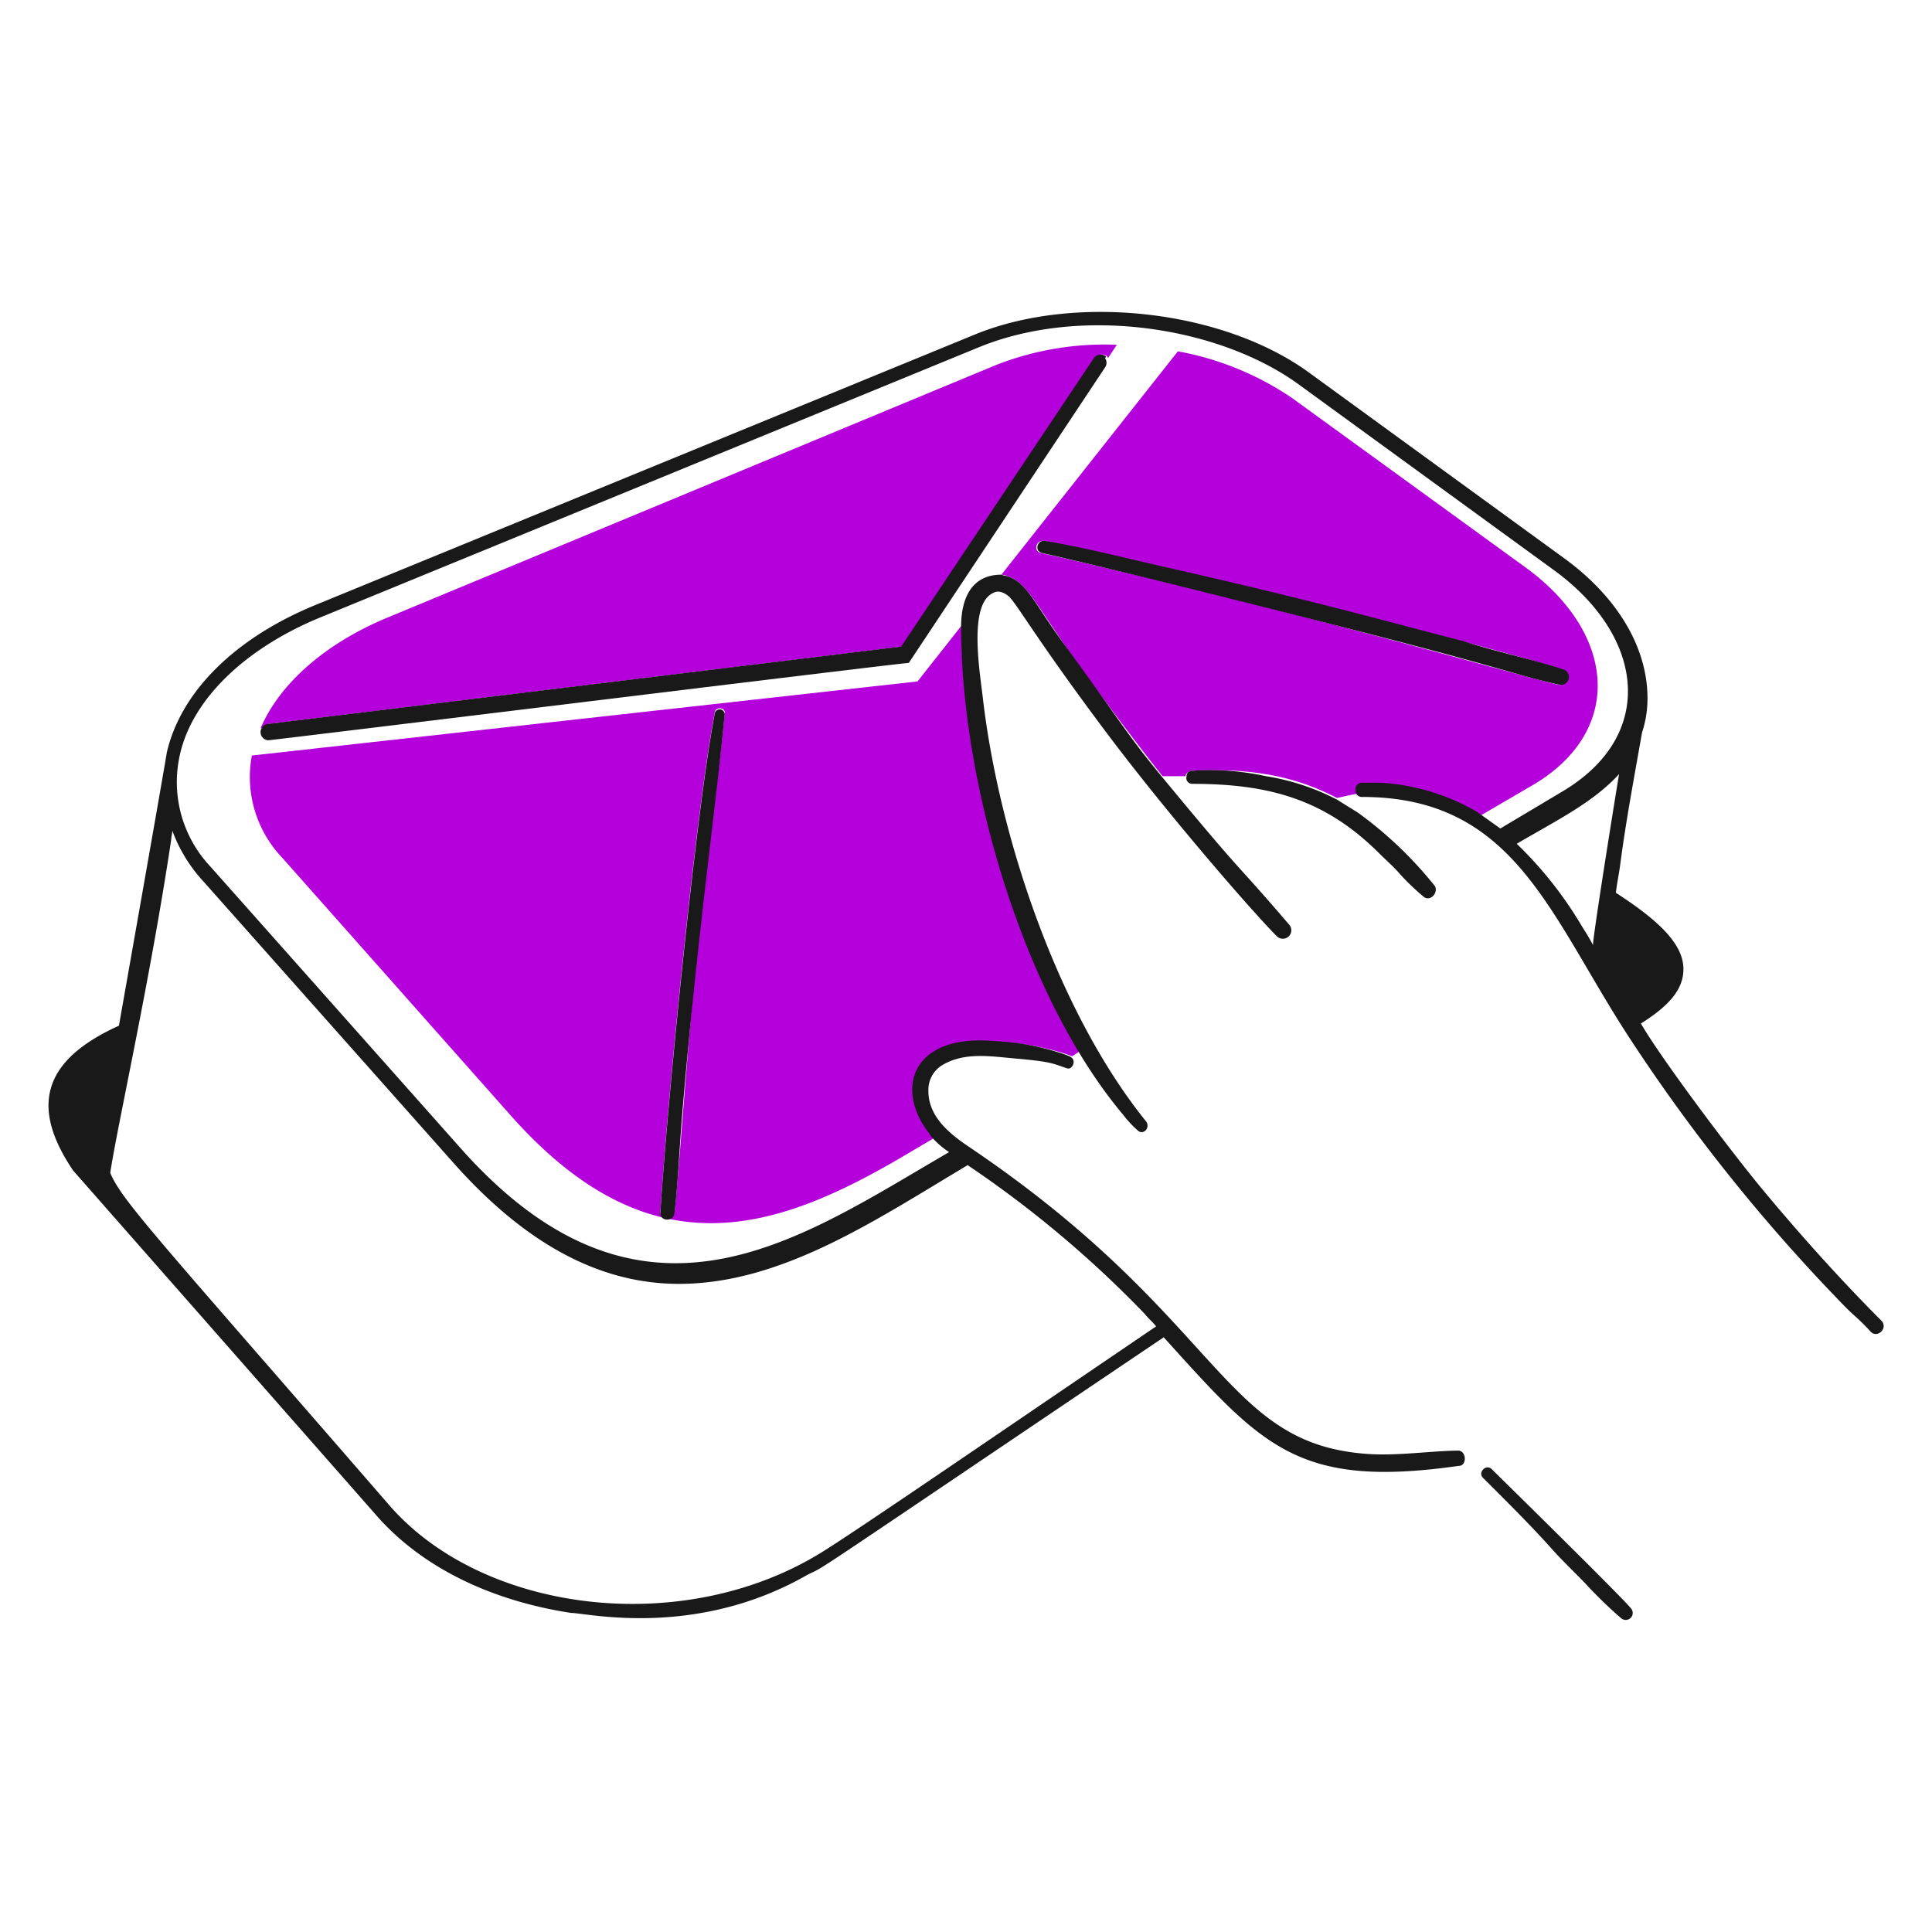 <svg viewBox="0 0 400 400" xmlns="http://www.w3.org/2000/svg" id="Subscribe-1--Streamline-Brooklyn" height="400" width="400">
  <desc>
    Subscribe 1 Streamline Illustration: https://streamlinehq.com
  </desc>
  <path d="M54.4 150.782a1.524 1.524 0 0 1 1.354 -0.902L186.8 133.866l39.924 -59.774a1.748 1.748 0 0 1 2.256 -0.45c0.224 0 0.224 0.224 0.45 0.45l1.8 -2.706a61.412 61.412 0 0 0 -25.262 4.286L79.888 128c-12.858 5.412 -22.106 13.758 -25.94 22.78Z" fill="#b400da" stroke-width="2"></path>
  <path d="M213.42 197.248a193.8 193.8 0 0 1 -13.986 -58.42 57.444 57.444 0 0 1 -0.224 -9.474l-9.248 11.73 -137.818 15.338a24.234 24.234 0 0 0 6.316 21.2l47.6 53.684c28.87 32.254 54.6 23.692 81.652 7.668 7.866 -4.656 5.864 -3.312 5.864 -4.06 -3.382 -4.06 -5.096 -10.304 -1.578 -14.886 3.242 -4.222 9.698 -4.728 14.662 -4.286a51.682 51.682 0 0 1 15.34 2.934l2.03 -1.354a94.986 94.986 0 0 1 -10.61 -20.074Zm-73.758 53.684c-0.2 1.8 -2.932 1.8 -2.932 0C137.938 230.376 144 168.14 148 147.4c0.218 -1.13 2.254 -0.904 2.03 0.224 -0.678 7.67 -1.708 15.096 -2.708 22.556 -4.122 30.85 -6.408 69.608 -7.66 80.752Z" fill="#b400da" stroke-width="2"></path>
  <path d="M317.4 162.512c18.722 -11.052 17.368 -31.128 -1.352 -44.886l-48.494 -35.188a61.84 61.84 0 0 0 -23.684 -9.7l-36.54 46.24a4.172 4.172 0 0 1 1.578 0.452c3.318 1.244 4.932 4.47 11.278 13.758 5.38 7.876 17.042 23.26 20.526 27.52h4.738c0 -0.452 0.45 -0.902 1.126 -1.128 10.96 -0.478 20.4 0.49 30.226 5.638 1.128 -0.226 2.706 -0.676 4.512 -0.902a1.49 1.49 0 0 1 1.352 -1.578h3.834a44.4 44.4 0 0 1 20.076 6.09Zm-101.95 -48.044c-1.58 -0.452 -0.902 -2.708 0.676 -2.482 32.97 6.6 97.228 23.236 107.366 26.616a1.644 1.644 0 0 1 -0.902 3.158c-6.79 -1.508 -53.412 -15.16 -107.14 -27.292Z" fill="#b400da" stroke-width="2"></path>
  <path d="M150.038 147.85A1.038 1.038 0 0 0 148 147.624c-3.948 20.428 -10.12 83.846 -11.278 103.532 0 1.8 2.728 1.8 2.932 0 0.76 -6.758 1.016 -13.542 1.578 -20.3 3.05 -36.5 7.292 -66.358 8.806 -83.006Z" fill="#191919" stroke-width="2"></path>
  <path d="M257.4 124.618c56.58 14.144 54.93 14.812 65.412 17.142a1.644 1.644 0 0 0 0.902 -3.158c-6.032 -2 -14.718 -3.854 -20.75 -5.864 -20.304 -5.24 -30.778 -8.31 -62.706 -15.564 -7.898 -1.8 -15.752 -3.812 -23.91 -5.188 -1.572 -0.264 -2.256 2.03 -0.676 2.482 13.762 3.158 27.728 6.646 41.728 10.15Z" fill="#191919" stroke-width="2"></path>
  <path d="M228.758 73.642a1.75 1.75 0 0 0 -2.256 0.45L186.578 133.866 55.528 149.88a1.524 1.524 0 0 0 -1.354 0.902 1.356 1.356 0 0 0 -0.226 0.902 1.694 1.694 0 0 0 1.58 1.58c0.89 0 131.084 -16.016 132.628 -16.016l40.6 -61.126a1.696 1.696 0 0 0 0 -2.03c0.444 -0.226 0.228 -0.226 0.002 -0.45Z" fill="#191919" stroke-width="2"></path>
  <path d="M220.186 133.188c-5.938 -8.096 -7.414 -12.31 -11.278 -13.758 -0.45 -0.226 -1.128 -0.226 -1.578 -0.452 -6.054 0 -8.346 4.702 -8.346 10.828 0 32.364 13 76.626 33.6 101.05a22.074 22.074 0 0 0 2.932 3.158c1.128 1.128 2.708 -0.452 1.8 -1.8 -18.178 -22.456 -30.504 -58.932 -33.834 -87.744 -0.622 -5.4 -2.984 -19.146 2.03 -21.654 1.128 -0.676 2.256 -0.224 3.384 0.678 1.87 1.87 6 9.324 20.526 28.646 12.314 16.37 29.686 36.452 34.962 41.728a1.754 1.754 0 0 0 2.48 -2.48c-12.39 -14.458 -8.186 -8.63 -26.39 -30.676 -7.452 -9.044 -8.43 -11.354 -20.288 -27.524Z" fill="#191919" stroke-width="2"></path>
  <path d="M246.8 159.58a1.072 1.072 0 0 0 -1.128 1.128 1.2 1.2 0 0 0 1.128 1.578c15.834 0 27.496 3.134 38.8 14.436 1.354 1.354 2.932 2.706 4.286 4.286a49.358 49.358 0 0 0 4.962 4.736c1.354 0.902 2.934 -0.902 2.256 -2.256a81.254 81.254 0 0 0 -15.788 -15.112c-1.354 -0.902 -2.934 -1.8 -4.286 -2.706a48.25 48.25 0 0 0 -14.888 -4.962 54.114 54.114 0 0 0 -15.342 -1.128Z" fill="#191919" stroke-width="2"></path>
  <path d="M365.222 246.646c-7.2 -8.646 -21.654 -28.024 -25.488 -34.736 6.09 -3.836 8.8 -7.218 8.8 -11.278 0 -5.414 -5.638 -10.376 -13.984 -15.79 0.224 -2.03 0.638 -3.84 0.902 -5.864 1.18 -9.048 2.932 -18.27 4.51 -27.294a22.4 22.4 0 0 0 1.128 -6.54c0.226 -10.384 -5.638 -20.978 -16.916 -29.324l-53 -38.57c-17.818 -13.082 -48.268 -16.466 -69.02 -8.12L65.226 125.294c-16.466 6.766 -27.744 17.82 -30.676 30.45 -1.376 8.26 -9.016 51.4 -9.924 56.616 -16.14 7.29 -18.234 17.068 -9.474 30l62.48 71.052c9.7 11.278 24.362 18.044 40.6 20.526 3.218 0 25.8 5.4 48.946 -7.896 4.508 -2.254 -3.704 3.054 73.758 -49.172 20.388 22.572 27.722 31.388 61.128 26.616 1.704 0 1.586 -3.19 -0.226 -3.158 -6.32 0.114 -12.632 1.146 -18.948 0.678 -30.078 -2.232 -29.706 -28.13 -82.328 -63.6 -4.046 -2.728 -8.46 -6.312 -8.346 -11.73a5.948 5.948 0 0 1 2.932 -5.188c4.586 -2.704 9.944 -1.784 14.886 -1.352 7.722 0.672 7.92 1.06 10.828 2.03 1.128 0.45 2.03 -1.58 0.902 -2.256 -0.226 -0.226 -0.452 -0.226 -0.902 -0.452a51.67 51.67 0 0 0 -15.338 -2.932c-4.964 -0.442 -11.32 0.2 -14.662 4.286 -3.654 4.474 -1.8 10.826 1.578 14.886 0 0.226 0.226 0.226 0.226 0.452a17.942 17.942 0 0 0 3.836 3.384c-18.318 10.636 -36.8 23 -56.616 23 -13.986 0 -28.646 -6.09 -44.21 -23.458L43.574 179.428A25.522 25.522 0 0 1 37.258 156.2c2.6 -11.528 13.534 -21.88 28.646 -28.2l136.914 -56.166c20.93 -8.502 49.056 -4.302 65.638 7.444l53 38.57c18.946 13.6 21.8 34.262 2.03 46.016l-12.858 7.668 -4.736 -3.384a44.452 44.452 0 0 0 -20.076 -6.09H282a1.35 1.35 0 0 0 -1.352 1.58 1.298 1.298 0 0 0 1.352 1.362c31.714 0 38.756 24.516 55.488 50.076a368.574 368.574 0 0 0 41.494 52.324c1.774 1.832 3.382 3.6 5.188 5.188a41.962 41.962 0 0 1 3.158 3.156c1.352 1.354 3.6 -0.676 2.254 -2.254 -8.12 -8.122 -16.466 -17.37 -24.36 -26.844Zm-51.2 -71.954c8.664 -5.068 15.818 -8.562 21.2 -14.436 -0.348 1.878 -5.414 33.384 -5.414 35.414 -0.676 -1.354 -1.56 -2.718 -2.256 -3.836a80.6 80.6 0 0 0 -13.532 -17.142Zm-113.682 66.54a226.166 226.166 0 0 1 36.766 30.902c0.676 0.902 1.578 1.578 2.256 2.482 -31.58 21.428 -62.378 42.568 -69.474 46.916 -28.698 17.586 -69.94 12.42 -89.322 -9.926 -47.934 -55.26 -55.494 -63.17 -57.742 -68.8 1.6 -10.4 8.22 -39.612 12.63 -69.022 0 -0.676 0.226 -1.128 0.226 -1.8A31.366 31.366 0 0 0 42 182.362L94.098 241c14.888 16.692 30.226 24.812 46.466 24.812 21.236 0.006 40.714 -13.202 59.774 -24.58Z" fill="#191919" stroke-width="2"></path>
  <path d="M308.832 304.164c-1.142 -1.116 -2.932 0.676 -1.8 1.8 5.012 5.012 9.752 9.684 14.2 14.662 2.236 2.498 4.678 4.8 7 7.218a89.324 89.324 0 0 0 7.444 7.218 1.442 1.442 0 0 0 2.03 -2.03c-1.906 -2.408 -28.672 -28.672 -28.874 -28.868Z" fill="#191919" stroke-width="2"></path>
</svg>